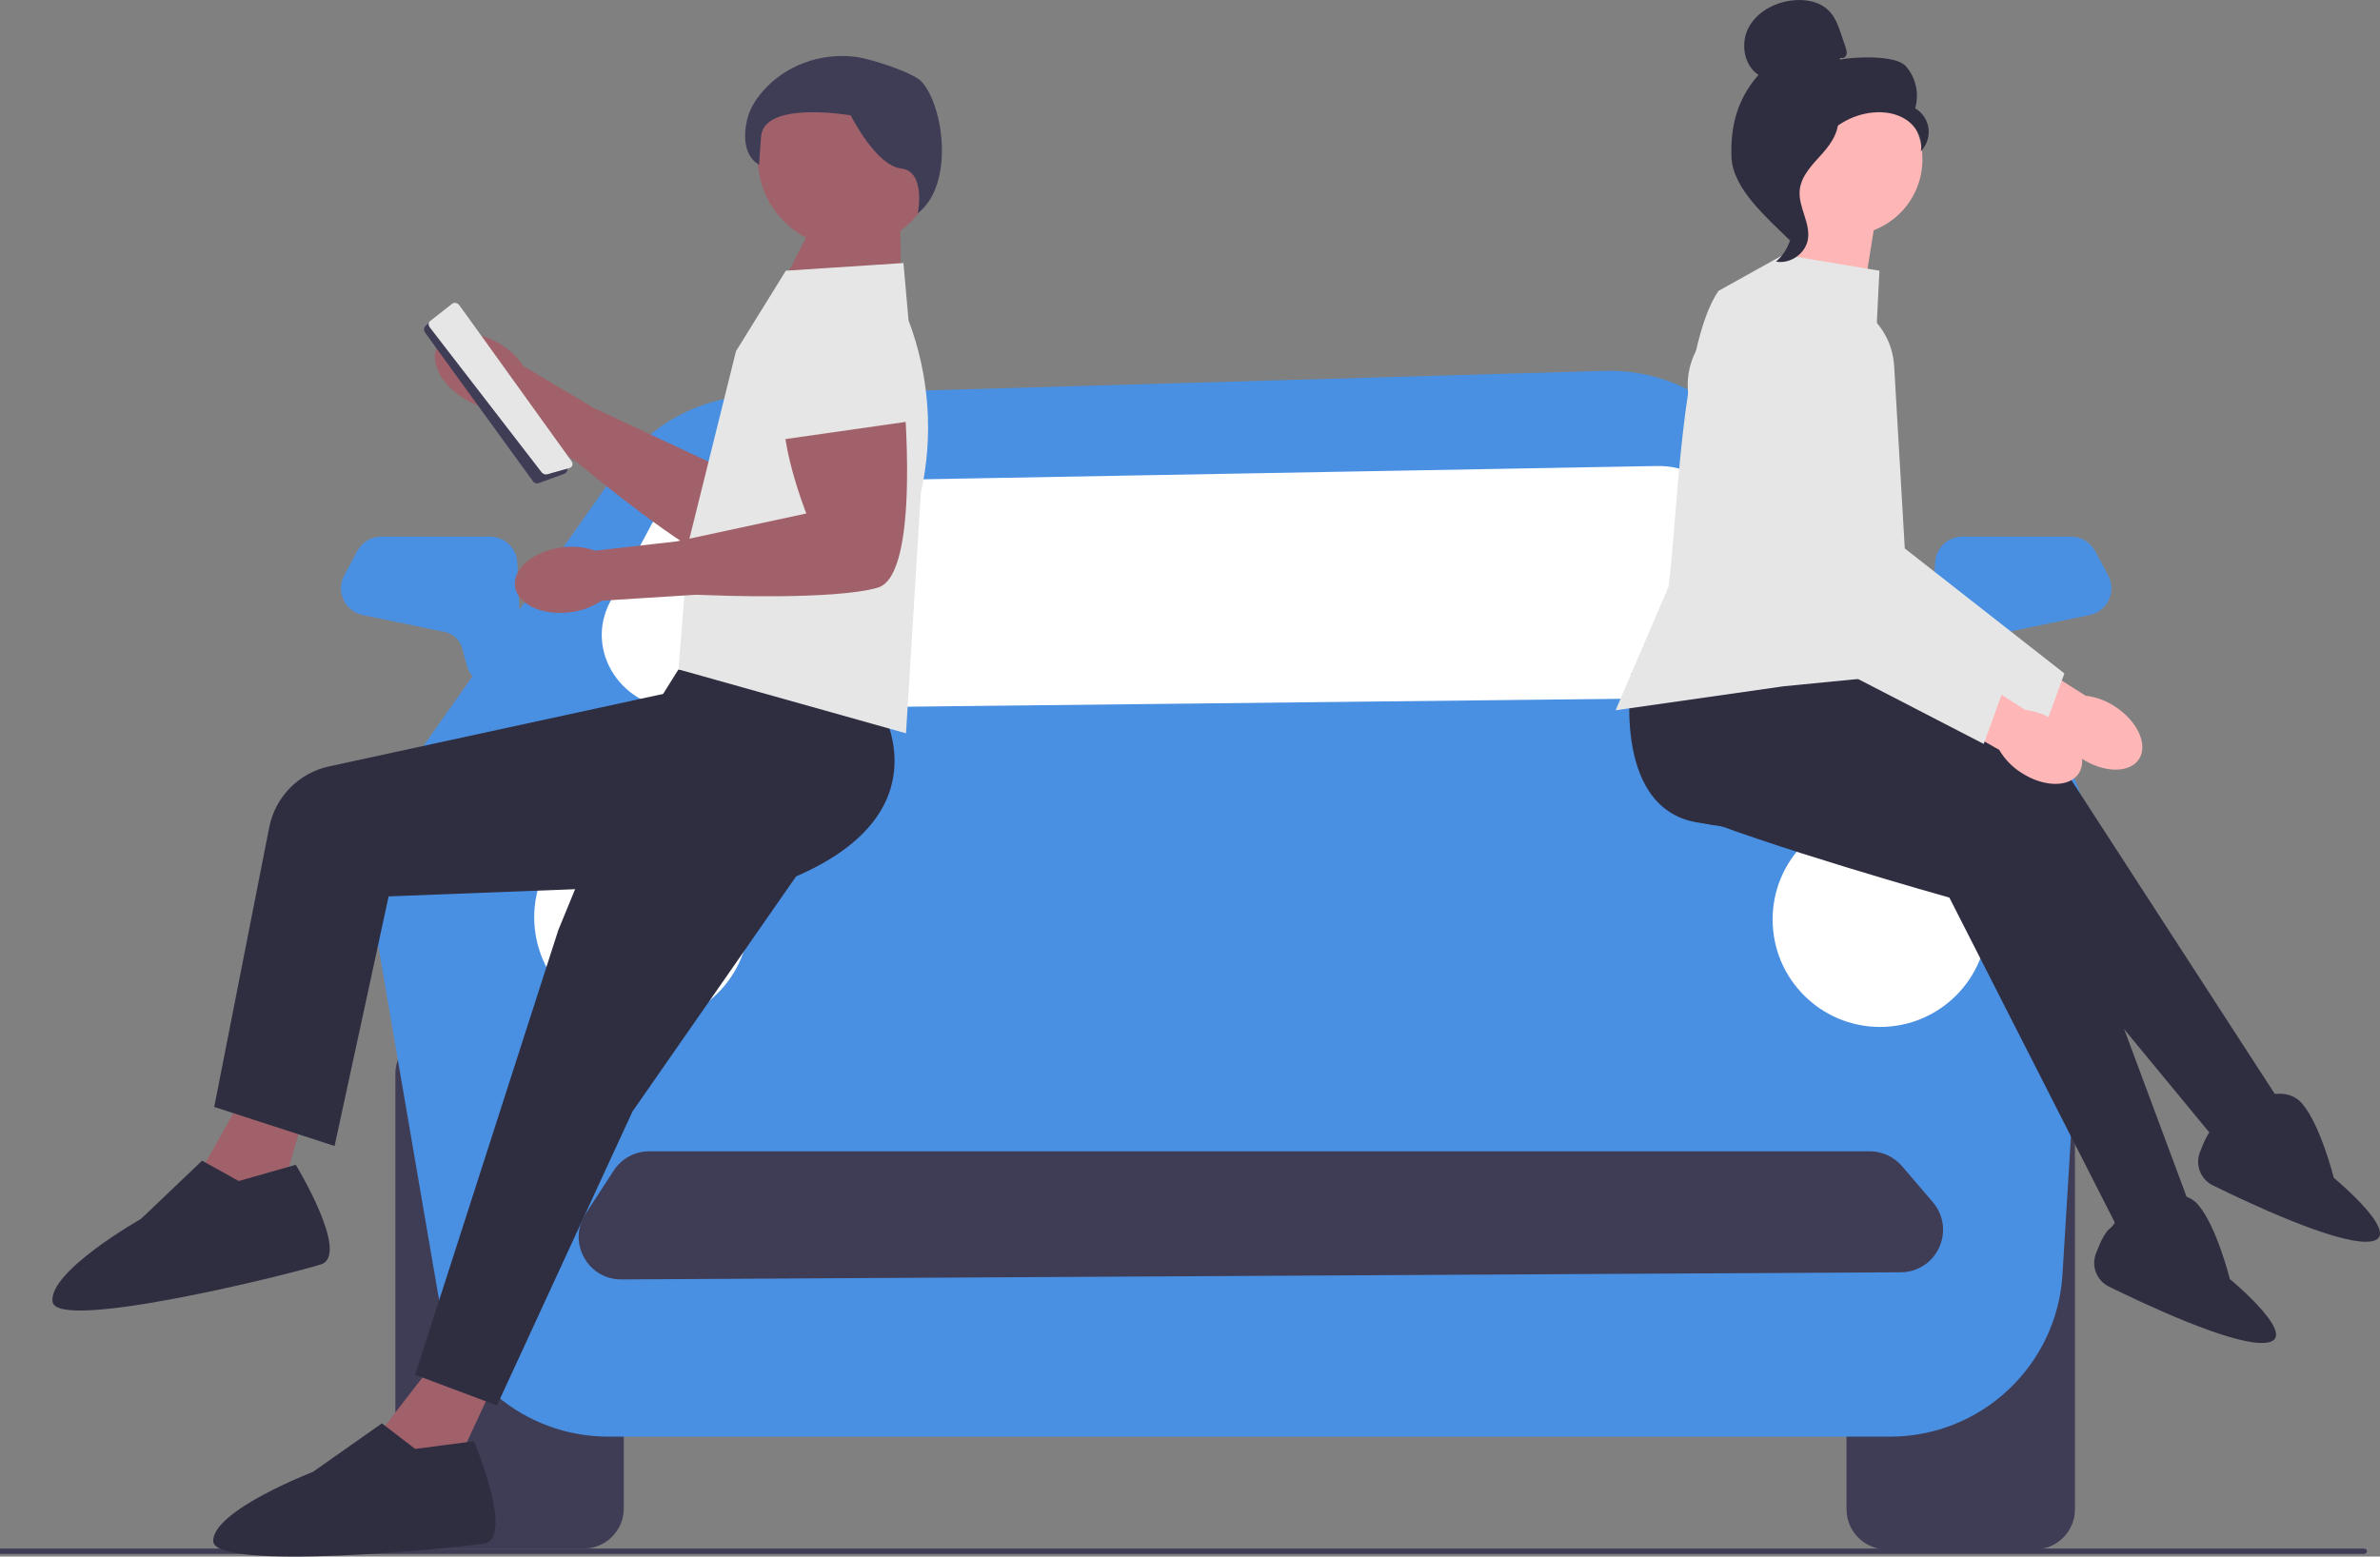 <?xml version="1.0" encoding="UTF-8"?> <svg xmlns="http://www.w3.org/2000/svg" height="584.158" viewBox="0 0 892.91 584.158" width="892.91"><rect x="0" y="0" width="892.91" height="584.158" fill="#808080" stroke="none"/><g fill="#3f3d56"><path d="m887 583.158h-887v-2h887c.552 0 1 .448 1 1 0 .552-.448 1-1 1z"></path><path d="m218.965 581.158h-55.571c-8.306 0-15.063-6.758-15.063-15.064v-163.112c0-8.307 6.758-15.064 15.063-15.064h55.571c8.306 0 15.063 6.758 15.063 15.064v163.112c0 8.307-6.758 15.064-15.063 15.064z"></path><path d="m763.398 581.478h-55.571c-8.306 0-15.063-6.758-15.063-15.064v-163.112c0-8.307 6.758-15.064 15.063-15.064h55.571c8.306 0 15.063 6.758 15.063 15.064v163.112c0 8.307-6.758 15.064-15.063 15.064z"></path></g><path d="m232.139 175.857-81.833 116.226c-9.875 14.025-13.79 31.391-10.888 48.297l24.871 144.899c5.342 31.122 32.327 53.871 63.905 53.871h480.876c34.271 0 62.624-26.67 64.718-60.877l9.598-156.767c1.143-18.663-5.827-36.91-19.12-50.059l-114.786-113.546c-12.6-12.463-29.752-19.226-47.467-18.716l-318.725 9.187c-20.428.589-39.383 10.774-51.148 27.484z" fill="#4a90e2"></path><path d="m244.604 196.49-15.646 29.256c-9.97 18.643 4.567 40.658 26.685 40.412l391.727-4.351c24.061-.267 37.613-26.203 23.223-44.445l-24.665-31.266c-5.688-7.21-14.707-11.387-24.217-11.215l-351.415 6.362c-10.896.197-20.778 6.062-25.69 15.247z" fill="#fff"></path><path d="m734.955 257.541c-2.531 0-4.996-.939-6.889-2.652-2.145-1.941-3.375-4.715-3.375-7.608l.001-6.431 1.289-29.638c.24-5.504 4.742-9.815 10.25-9.815h40.78c3.797 0 7.266 2.081 9.054 5.432l4.859 9.111c1.536 2.882 1.622 6.229.236 9.184-1.386 2.957-4.015 5.031-7.211 5.691l-30.744 6.362c-3.179.656-5.684 3.011-6.538 6.145l-1.816 6.657c-1.111 4.071-4.679 7.089-8.878 7.509-.339.034-.679.051-1.017.051z" fill="#4a90e2"></path><path d="m184.099 257.49c-4.199-.42-7.768-3.438-8.878-7.509l-1.816-6.657c-.854-3.134-3.36-5.489-6.538-6.145l-30.744-6.362c-3.197-.66-5.825-2.734-7.211-5.691-1.386-2.955-1.3-6.303.236-9.184l4.859-9.111c1.788-3.351 5.257-5.432 9.054-5.432h40.78c5.509 0 10.011 4.311 10.25 9.815l1.289 29.638.001 6.431c0 2.893-1.231 5.666-3.375 7.608-1.893 1.713-4.358 2.652-6.889 2.652-.338 0-.678-.016-1.017-.051z" fill="#4a90e2"></path><circle cx="240.749" cy="344.229" fill="#fff" r="40.328"></circle><circle cx="705.366" cy="345.069" fill="#fff" r="40.328"></circle><path d="m187.068 128.777c3.714 2.079 6.875 5.016 9.221 8.568l26.481 15.747 44.994 21.074s10.611-37.721 23.288-40.13 33.593 25.547 33.593 25.547-36.459 59.034-52.341 52.981c-15.882-6.053-51.367-35.449-51.367-35.449l-4.635-3.767-29.483-19.613c-4.249-.258-8.375-1.531-12.031-3.711-9.221-5.327-13.947-14.403-10.556-20.27 3.391-5.868 13.614-6.305 22.837-.975z" fill="#a0616a"></path><path d="m274.768 145.149 23.009-27.087 13.901 2.003c17.05 2.456 26.529 21.055 18.498 36.294l-8.009 15.196-47.399-26.406z" fill="#e6e6e6"></path><path d="m199.948 180.612-40.498-55.829c-.601-.824-.454-1.979.334-2.629l9.715-8.022c.421-.348.973-.501 1.514-.421.539.081 1.025.385 1.329.841l40.238 60.389c.332.496.415 1.106.231 1.673-.185.569-.614 1.012-1.176 1.219l-9.453 3.46c-.695.255-1.471.084-1.997-.413-.086-.081-.165-.17-.236-.268z" fill="#3f3d56"></path><path d="m203.167 177.199-41.913-54.328c-.621-.802-.578-1.847.097-2.379l8.335-6.559c.361-.284.859-.38 1.365-.264.505.117.978.435 1.296.877l42.039 58.479c.346.48.473 1.045.348 1.549-.126.505-.486.877-.989 1.021l-8.459 2.406c-.622.177-1.353-.042-1.879-.538-.086-.081-.166-.169-.239-.264z" fill="#e6e6e6"></path><path d="m186.444 516.902-18.224 39.325-29.734-13.428 23.02-29.734z" fill="#a0616a"></path><path d="m155.751 543.759 22.061-2.877s15.347 36.448 3.837 38.366-101.671 10.551-101.671-.959 37.407-25.897 37.407-25.897l25.897-18.224 12.469 9.592z" fill="#2f2e41"></path><path d="m329.358 263.685s26.856 40.285-30.693 65.223l-61.386 88.242-50.835 110.303-30.693-11.51 53.713-166.893 30.693-74.814 14.387-23.02 74.814 12.469z" fill="#2f2e41"></path><path d="m115.959 412.132-12.216 41.586-31.391-8.889 18.376-32.808z" fill="#a0616a"></path><path d="m89.57 443.227 21.394-6.104s20.561 33.782 9.461 37.379-98.997 25.451-100.697 14.067 33.172-31.138 33.172-31.138l22.922-21.849 13.749 7.645z" fill="#2f2e41"></path><path d="m270.851 255.63-147.413 31.99c-11.374 2.468-20.193 11.461-22.439 22.882l-20.633 104.918 45.157 14.658 20.28-93.674 130.875-5.071-5.826-75.702z" fill="#2f2e41"></path><path d="m307.91 78.37-18.227 35.707 48.488 7.544-.528-48.007z" fill="#a0616a"></path><circle cx="318.031" cy="59.266" fill="#a0616a" r="33.753"></circle><path d="m339.909 275.195 5.566-90.169c4.816-21.583 3.212-44.103-4.614-64.786l-1.912-21.53-44.121 2.877-18.704 30.213-17.744 71.457-3.837 47.958 85.365 23.979z" fill="#e6e6e6"></path><path d="m210.795 205.426c4.214-.593 8.509-.169 12.526 1.238l30.61-3.496 48.571-10.461s-14.387-36.448-5.755-46.04c8.632-9.592 42.203 0 42.203 0s6.714 69.059-9.592 73.855-62.345 2.877-62.345 2.877l-5.97-.192-35.34 2.235c-3.539 2.367-7.593 3.851-11.823 4.329-10.564 1.342-19.82-3.022-20.672-9.745-.853-6.723 7.019-13.26 17.588-14.6z" fill="#a0616a"></path><path d="m290.512 165.371 1.918-35.489 12.277-6.821c15.059-8.366 33.861.7 36.694 17.692l2.824 16.944-53.713 7.673z" fill="#e6e6e6"></path><path d="m344.347 80.011s3.147-15.737-6.295-16.786-18.885-19.934-18.885-19.934-32.582-5.683-33.631 7.956-.647 10.608-.647 10.608-7.746-3.264-4.599-16.903c.899-3.897 3.083-7.451 5.744-10.54 8.553-9.929 21.692-14.62 34.71-13.119 5.513.636 21.928 5.868 25.099 9.436 8.393 9.442 12.142 38.791-1.497 49.283z" fill="#3f3d56"></path><path d="m233.066 480.151c-5.921 0-11.145-3.098-13.987-8.3-2.858-5.231-2.625-11.337.624-16.334l.483.313-.483-.313 10.527-16.196c2.953-4.543 7.951-7.255 13.369-7.255h457.877c4.668 0 9.086 2.035 12.119 5.583l11.553 13.512c4.08 4.773 4.993 11.284 2.381 16.994-2.611 5.71-8.134 9.278-14.411 9.313l-479.957 2.683z" fill="#3f3d56"></path><path d="m780.887 284.629c8.423 5.509 18.093 5.628 21.599.267 3.505-5.361-.482-14.171-8.909-19.681-3.336-2.247-7.162-3.663-11.157-4.128l-35.984-22.891-10.382 17.115 36.576 20.75c2.029 3.475 4.86 6.413 8.258 8.568z" fill="#ffb6b6"></path><path d="m678.541 228.218 88.279 45.628 7.68-21.12-59.879-46.905-3.986-68.43c-.487-8.357-4.678-15.931-11.498-20.782-6.82-4.85-15.351-6.324-23.404-4.043-14.337 4.062-22.885 19.083-19.053 33.483l21.862 82.17z" fill="#e6e6e6"></path><path d="m699.865 105.768 4.127-25.797-27.86-11.351-4.127 39.211z" fill="#ffb6b6"></path><path d="m612.129 252.556s-7.998 49.989 23.995 55.988 104.977 9.998 104.977 9.998l93.979 113.975 18.996-20.995-80.982-124.972-64.986-40.991-95.979 6.998z" fill="#2f2e41"></path><path d="m619.765 244.463s-18.653 47.063 11.277 59.86c29.93 12.797 100.308 32.534 100.308 32.534l67.014 131.649 23.098-16.374-51.941-139.565-54.545-54.113-95.211-13.991z" fill="#2f2e41"></path><path d="m705.109 101.589-35.992-5.999-24.394 13.578c-14.198 20.652-15.372 86.153-18.723 110.99l-19.869 46.395 62.986-8.998 50.989-4.999-16.996-110.975 2-39.991z" fill="#e6e6e6"></path><circle cx="692.824" cy="59.853" fill="#ffb6b6" r="28.411"></circle><path d="m690.557 21.656c.822.48 1.923-.246 2.187-1.161s-.043-1.886-.348-2.788c-.511-1.513-1.022-3.027-1.533-4.54-1.087-3.22-2.241-6.553-4.596-9.004-3.554-3.699-9.202-4.64-14.286-3.959-6.529.876-12.971 4.411-16.007 10.257-3.036 5.846-1.743 14.004 3.742 17.652-7.818 8.961-10.544 18.948-10.113 30.832s13.381 22.822 21.827 31.194c1.886-1.143 3.601-6.501 2.564-8.448s.449-4.202-.836-5.994-2.359 1.062-1.061-.721c.819-1.125-2.379-3.713-1.161-4.386 5.892-3.257 7.851-10.6 11.551-16.224 4.463-6.783 12.102-11.377 20.186-12.139 4.453-.42 9.157.341 12.807 2.926s6.013 7.205 5.167 11.597c2.192-2.226 3.283-5.488 2.872-8.584s-2.317-5.96-5.014-7.536c1.64-5.424.235-11.662-3.572-15.859s-19.249-3.482-24.806-2.378" fill="#2f2e41"></path><path d="m689.694 42.393c-7.361.795-12.675 7.171-17.163 13.059-2.587 3.394-5.296 7.142-5.231 11.409.066 4.314 2.95 8.014 4.328 12.102 2.253 6.682.057 14.632-5.306 19.211 5.299 1.006 11.028-2.968 11.943-8.284 1.065-6.188-3.626-12.161-3.071-18.416.489-5.51 4.832-9.751 8.524-13.872s7.159-9.588 5.461-14.853" fill="#2f2e41"></path><path d="m758.306 289.973c8.423 5.509 18.093 5.628 21.599.267s-.482-14.171-8.909-19.681c-3.336-2.247-7.162-3.663-11.157-4.128l-35.984-22.891-10.382 17.115 36.576 20.75c2.029 3.475 4.86 6.413 8.258 8.568z" fill="#ffb6b6"></path><path d="m655.96 233.562 88.279 45.628 7.68-21.12-59.879-46.905-3.986-68.43c-.487-8.357-4.678-15.931-11.498-20.782-6.82-4.85-15.351-6.324-23.404-4.043-14.337 4.062-22.885 19.083-19.053 33.483l21.862 82.17z" fill="#e6e6e6"></path><path d="m801.544 450.844 2.043 1.167s13.997-7.998 20.995 0 11.997 27.994 11.997 27.994 28.994 23.995 11.997 23.995c-12.794 0-43.151-14.163-57.379-21.166-4.542-2.236-6.657-7.547-4.89-12.291 1.473-3.955 3.377-8.104 5.282-9.533 2-1.5 3.249-4.749 3.999-7.623.679-2.604 3.618-3.878 5.955-2.542z" fill="#2f2e41"></path><path d="m840.535 412.852 2.043 1.167s13.997-7.998 20.995 0c6.998 7.998 11.997 27.994 11.997 27.994s28.994 23.995 11.997 23.995c-12.794 0-43.151-14.163-57.379-21.166-4.542-2.236-6.657-7.547-4.89-12.291 1.473-3.955 3.377-8.104 5.282-9.533 2-1.5 3.249-4.749 3.999-7.623.679-2.604 3.618-3.878 5.955-2.542z" fill="#2f2e41"></path></svg> 
